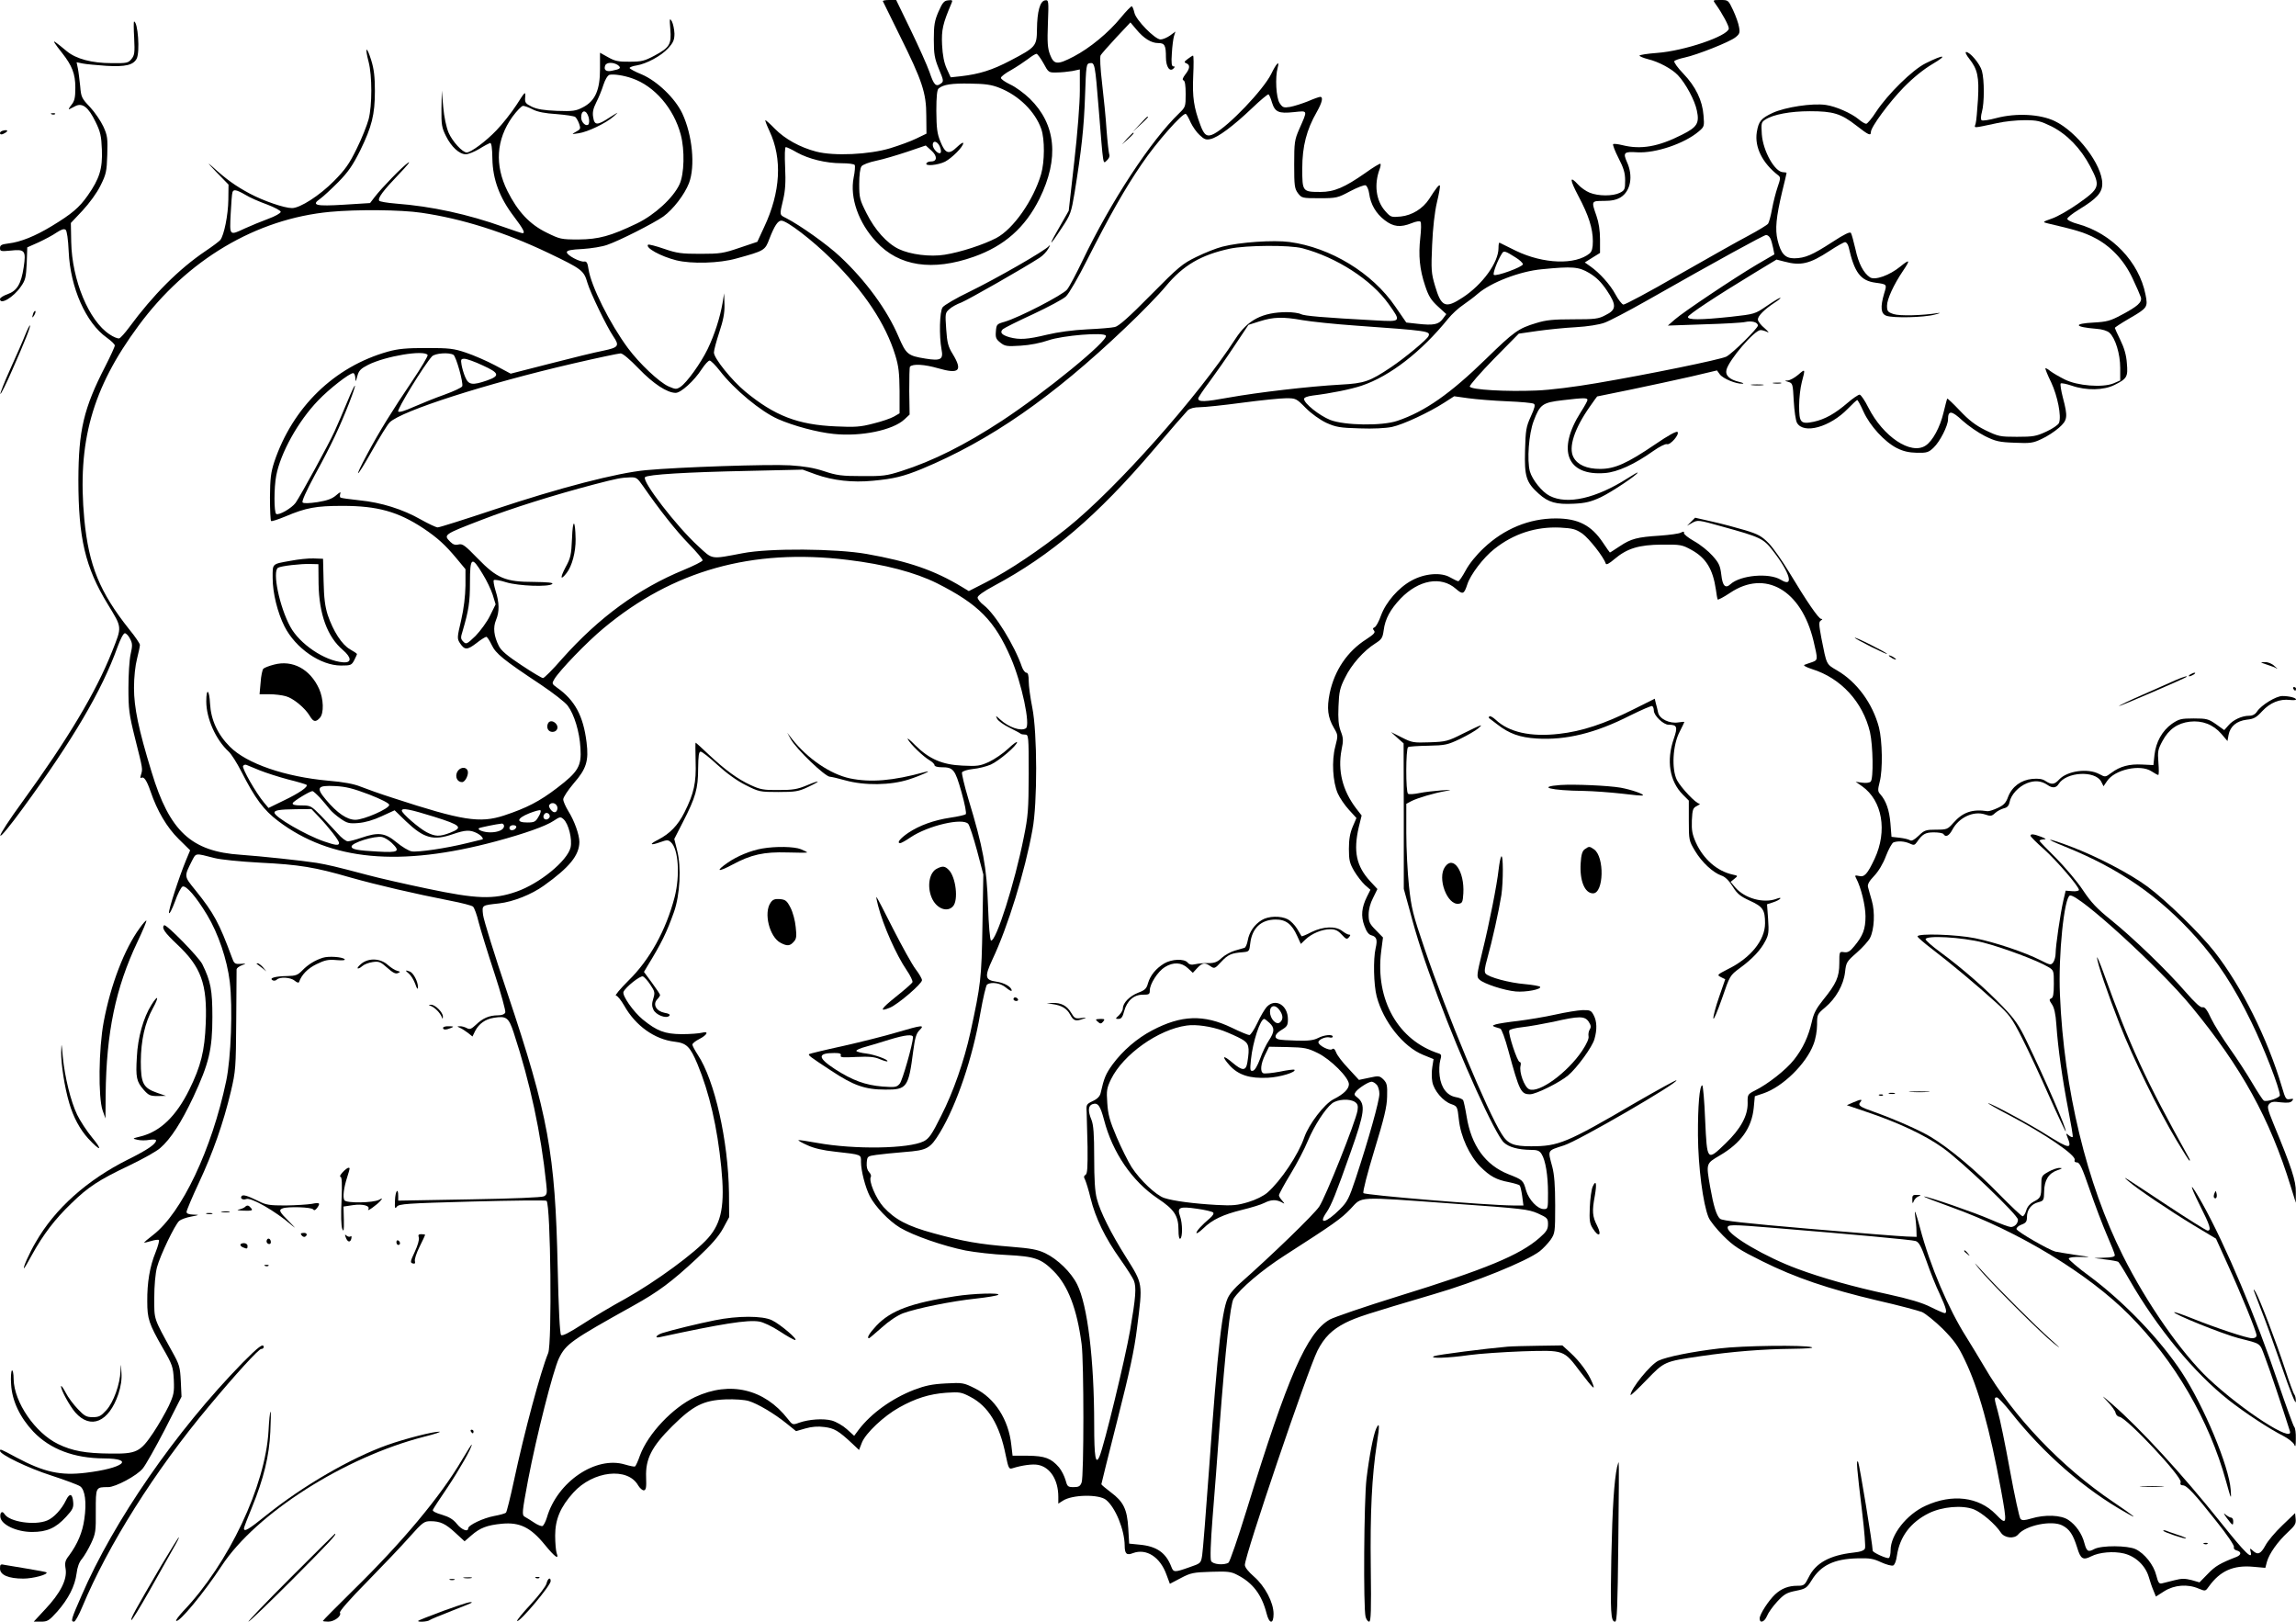 <?xml version="1.0" standalone="no"?>
<!DOCTYPE svg PUBLIC "-//W3C//DTD SVG 20010904//EN"
 "http://www.w3.org/TR/2001/REC-SVG-20010904/DTD/svg10.dtd">
<svg version="1.0" xmlns="http://www.w3.org/2000/svg"
 width="1280pt" height="904pt" viewBox="0 0 1280 904"
 preserveAspectRatio="xMidYMid meet">
<g transform="translate(0,904) scale(0.1,-0.1)"
fill="#000000" stroke="none">
<path d="M4922 9033 c2 -5 45 -91 95 -193 124 -250 147 -317 147 -445 l1 -100
-56 -27 c-30 -15 -96 -39 -145 -54 -118 -36 -315 -45 -414 -19 -89 23 -174 70
-230 127 -26 27 -50 48 -53 48 -3 0 7 -27 23 -61 72 -153 62 -340 -30 -535
l-38 -82 -98 -33 c-91 -31 -109 -34 -219 -34 -105 0 -130 3 -203 28 -46 16
-86 26 -89 23 -17 -17 70 -65 157 -87 85 -21 240 -17 335 10 157 43 160 45
184 109 28 72 47 102 67 102 31 0 172 -108 280 -215 182 -180 302 -361 355
-535 19 -61 23 -99 24 -199 l0 -125 -31 -18 c-17 -10 -69 -28 -115 -39 -72
-19 -102 -21 -209 -16 -212 9 -341 59 -505 194 -76 63 -175 186 -175 218 0 13
14 64 30 113 22 66 30 107 29 153 l-2 64 -9 -55 c-14 -80 -44 -175 -83 -256
-39 -80 -116 -187 -152 -211 -22 -14 -27 -14 -66 3 -53 24 -162 127 -226 213
-102 138 -206 347 -220 440 -5 36 -11 45 -24 43 -23 -4 -97 35 -97 52 0 10 23
15 88 18 48 3 110 13 137 23 68 23 260 121 313 158 55 40 118 122 143 186 36
95 19 268 -37 388 -40 85 -140 181 -226 218 -38 15 -68 32 -68 36 0 4 17 11
38 14 56 9 138 53 177 96 29 32 35 47 35 82 -1 23 -7 53 -14 67 -13 22 -14 18
-9 -43 7 -84 -4 -102 -88 -147 -56 -30 -73 -34 -139 -34 -62 -1 -83 4 -120 25
l-45 25 0 -91 c0 -117 -27 -178 -95 -213 -40 -21 -56 -23 -145 -20 -74 3 -110
9 -140 23 -36 18 -40 23 -37 55 2 33 -1 30 -48 -44 -28 -43 -79 -108 -112
-142 -59 -62 -143 -124 -166 -124 -24 0 -80 62 -101 110 -13 31 -25 87 -30
143 l-8 92 -2 -101 c-1 -89 2 -106 25 -152 30 -61 75 -102 111 -102 14 0 48
14 75 30 27 17 54 31 60 33 8 1 12 -27 13 -88 2 -115 40 -217 120 -322 52 -69
65 -93 48 -93 -5 0 -52 16 -106 35 -199 71 -401 115 -599 130 -49 4 -91 11
-94 16 -9 15 22 56 110 148 45 47 68 75 51 64 -33 -23 -146 -139 -186 -191
l-26 -34 -144 -9 c-159 -10 -186 -3 -134 33 17 12 62 54 101 93 56 57 81 94
122 176 65 133 82 200 82 332 0 79 -5 122 -21 173 -26 82 -36 73 -14 -11 20
-77 20 -243 0 -320 -9 -33 -38 -107 -66 -163 -42 -86 -64 -117 -127 -181 -80
-81 -189 -151 -234 -151 -43 0 -159 40 -236 81 -78 42 -129 78 -207 149 -33
30 -27 21 19 -27 l70 -72 -1 -84 c-1 -85 -24 -199 -45 -225 -7 -8 -44 -36 -83
-62 -148 -100 -291 -243 -425 -425 -23 -31 -48 -59 -55 -61 -7 -3 -32 7 -54
22 -116 76 -210 304 -214 515 l-2 106 65 69 c38 41 80 98 100 139 32 64 35 79
38 172 3 92 1 108 -22 158 -14 30 -47 79 -74 108 -47 49 -50 56 -55 117 -4 36
-9 80 -13 99 l-7 34 34 -7 c19 -4 78 -9 132 -13 106 -6 150 4 169 40 19 37 7
207 -15 207 -2 0 -2 -42 1 -92 4 -82 2 -96 -15 -117 -18 -22 -26 -24 -110 -23
-112 0 -199 24 -250 66 -69 57 -78 63 -68 46 5 -8 23 -33 41 -55 56 -71 74
-117 74 -193 0 -56 -4 -75 -22 -97 -12 -15 -18 -26 -12 -24 5 3 21 11 35 18
39 19 72 -7 111 -87 28 -57 33 -79 36 -157 4 -105 -13 -161 -79 -255 -47 -67
-88 -102 -200 -170 -94 -57 -174 -89 -241 -97 -39 -5 -48 -9 -48 -26 0 -18 5
-19 59 -14 80 9 87 0 73 -93 -14 -93 -37 -131 -90 -150 -23 -8 -42 -20 -42
-27 0 -35 76 10 116 69 26 36 29 52 33 130 l3 89 63 28 c34 16 80 40 101 55
26 17 41 22 50 15 7 -6 14 -53 17 -122 9 -201 96 -397 212 -479 25 -18 45 -37
45 -44 0 -7 -24 -59 -53 -116 -121 -235 -149 -357 -150 -633 0 -325 38 -487
163 -692 82 -135 81 -123 24 -267 -90 -226 -244 -484 -503 -841 -67 -92 -121
-174 -119 -183 2 -9 56 57 123 149 281 384 443 659 530 902 16 44 33 77 41 77
7 0 21 -14 29 -31 14 -26 14 -38 3 -87 -7 -31 -12 -115 -12 -187 0 -118 3
-145 38 -285 43 -171 42 -165 32 -199 -5 -15 -4 -21 2 -17 14 9 30 -14 51 -75
37 -109 91 -201 157 -266 l64 -63 -22 -53 c-41 -99 -99 -280 -96 -296 2 -9 17
19 33 62 15 44 35 82 43 85 20 7 75 -56 137 -159 62 -103 111 -248 126 -372
17 -144 7 -426 -20 -553 -80 -381 -247 -734 -407 -858 -29 -22 -52 -42 -50
-43 1 -1 19 3 39 9 20 6 40 9 43 5 3 -3 -5 -34 -19 -69 -32 -78 -47 -168 -46
-273 0 -96 9 -124 85 -257 56 -97 59 -107 63 -180 3 -70 0 -84 -28 -145 -18
-37 -56 -104 -86 -149 -73 -109 -94 -119 -240 -117 -138 1 -213 15 -291 53
-128 62 -245 233 -248 361 0 33 -5 54 -10 49 -4 -5 -7 -39 -4 -77 5 -92 49
-184 124 -264 94 -98 227 -148 394 -149 176 -1 107 -55 -102 -80 -140 -17
-232 3 -386 85 -91 49 -92 49 -92 37 0 -20 157 -96 285 -137 77 -25 149 -52
161 -60 28 -18 38 -90 24 -184 -10 -73 -38 -138 -84 -201 -23 -29 -26 -41 -20
-77 9 -59 -30 -135 -114 -224 l-64 -69 40 0 c37 0 45 5 92 57 62 71 98 142
107 212 4 34 14 63 30 81 13 16 36 55 51 87 25 54 27 67 26 180 0 134 -1 133
69 133 41 0 161 64 193 104 16 19 71 117 123 217 l93 183 -4 86 c-4 79 -7 92
-48 165 -105 191 -100 176 -100 299 0 69 6 135 15 171 18 67 99 236 124 259 9
8 39 19 66 24 48 9 49 10 13 11 -26 1 -38 6 -38 15 0 8 31 82 69 163 78 167
136 332 178 508 27 115 28 131 30 395 1 151 2 280 2 287 1 6 13 16 29 22 27
10 27 10 -7 8 -32 -2 -36 1 -49 38 -70 189 -99 244 -203 373 -64 79 -63 75
-19 163 24 45 16 44 125 16 34 -9 144 -20 255 -26 220 -11 305 -25 505 -83
145 -41 356 -90 555 -129 63 -12 121 -27 127 -33 7 -6 22 -46 32 -89 11 -42
50 -169 87 -281 37 -113 64 -212 61 -220 -4 -10 -19 -16 -41 -16 -48 0 -85
-16 -122 -52 -27 -25 -35 -28 -52 -19 -11 6 -29 11 -39 10 -16 0 -16 -1 2 -9
11 -5 31 -18 44 -28 l25 -20 15 31 c21 40 57 66 103 73 71 12 84 2 112 -83 92
-280 152 -561 181 -840 6 -54 5 -63 -13 -72 -12 -6 -171 -13 -416 -17 l-396
-7 0 26 c0 50 -16 28 -18 -25 -2 -44 0 -49 10 -35 12 16 54 19 421 29 224 6
410 8 414 4 23 -23 31 -797 9 -849 -42 -102 -133 -440 -191 -712 -20 -93 -40
-173 -44 -177 -4 -5 -34 -13 -66 -19 -60 -11 -145 -51 -145 -69 0 -22 -37 -8
-63 25 -20 25 -43 39 -83 51 -33 9 -54 20 -51 27 3 7 39 63 81 124 68 102 136
221 136 240 0 4 -25 -35 -55 -86 -120 -204 -333 -459 -609 -729 -91 -90 -166
-165 -166 -168 0 -2 14 -4 30 -4 34 0 76 32 65 50 -4 7 55 75 152 173 87 89
194 201 237 250 72 81 81 87 116 87 55 0 84 -14 140 -66 l50 -46 37 32 c49 43
88 58 172 66 98 9 159 -20 238 -117 58 -71 81 -86 66 -46 -4 12 -8 56 -8 97 0
90 29 159 101 239 110 122 304 144 362 40 10 -16 24 -28 32 -27 12 3 14 17 12
73 -4 102 31 171 146 285 115 114 173 144 296 149 52 2 107 -2 130 -9 50 -15
143 -70 212 -126 l52 -42 52 15 c35 10 69 13 106 8 55 -7 78 -20 156 -93 l37
-35 16 41 c21 53 123 149 208 196 91 51 168 75 261 82 75 5 85 4 136 -23 100
-52 163 -155 197 -326 15 -72 18 -78 37 -72 54 17 113 25 143 19 68 -13 113
-84 113 -178 l0 -38 25 16 c53 35 202 37 241 5 53 -43 103 -167 104 -254 0
-47 11 -57 46 -43 75 28 152 -22 187 -120 l19 -51 61 32 c55 29 70 32 168 35
92 3 112 1 146 -17 87 -44 137 -110 164 -215 15 -60 39 -62 39 -3 0 64 -48
155 -109 208 -31 27 -51 52 -51 65 0 54 350 1085 405 1195 38 74 81 117 156
155 65 32 112 47 494 160 230 67 516 183 589 239 18 14 45 43 60 63 25 37 26
42 26 193 0 111 -5 172 -16 214 -26 97 -30 89 65 120 80 25 640 350 627 363
-3 2 -105 -54 -228 -125 -385 -225 -429 -243 -583 -243 -97 0 -129 13 -163 68
-79 123 -308 674 -428 1027 -68 199 -76 233 -89 355 -8 74 -15 208 -15 297 l0
162 28 15 c33 17 126 45 190 56 40 8 36 8 -23 4 -38 -3 -94 -9 -122 -15 -29
-6 -57 -8 -63 -4 -14 8 -13 252 0 260 6 4 57 7 113 8 95 2 107 5 177 38 41 20
86 46 100 58 31 27 27 26 -85 -29 -83 -42 -95 -45 -185 -48 -90 -3 -98 -2
-155 27 l-60 30 35 -32 35 -31 1 -406 0 -405 33 -120 c41 -156 79 -271 157
-482 128 -345 319 -766 368 -812 28 -26 80 -40 148 -41 38 0 50 -4 62 -23 22
-34 36 -119 36 -217 0 -89 0 -90 -24 -90 -34 0 -83 52 -98 103 -16 58 -19 60
-98 91 -129 51 -208 160 -234 324 -7 43 -16 83 -19 89 -4 6 -22 14 -41 17 -49
9 -82 52 -90 118 -4 29 -2 68 3 86 8 28 7 34 -7 39 -228 73 -356 300 -322 570
l10 77 -40 41 c-35 35 -40 47 -40 86 0 29 9 64 25 94 l24 49 -40 43 c-78 85
-95 167 -64 302 l16 65 -31 40 c-76 100 -103 211 -81 326 11 53 10 67 -5 105
-12 34 -15 66 -12 138 3 81 8 103 37 160 35 72 103 149 168 190 36 23 41 31
47 74 8 63 37 116 94 176 101 105 226 127 308 55 39 -34 46 -31 64 24 17 54
90 150 150 197 108 86 232 126 367 120 71 -4 87 -8 125 -34 37 -27 118 -129
130 -167 3 -8 19 0 48 25 71 60 136 80 265 81 104 1 113 -1 164 -29 82 -45
120 -107 137 -222 3 -26 8 -51 10 -55 2 -3 33 13 69 37 196 132 397 16 465
-267 25 -106 25 -107 -7 -119 -16 -5 -35 -12 -43 -15 -9 -3 8 -13 42 -24 161
-50 283 -183 323 -351 17 -76 20 -260 4 -276 -7 -7 -27 -9 -48 -6 l-36 5 36
-25 c113 -80 142 -249 70 -404 -41 -87 -57 -104 -88 -96 -22 5 -24 3 -15 -13
27 -51 52 -153 52 -212 0 -71 -14 -108 -62 -166 -24 -30 -37 -37 -57 -34 -27
4 -27 4 -27 -62 0 -76 -17 -114 -91 -205 -37 -46 -52 -74 -62 -120 -19 -83
-50 -150 -100 -213 -44 -56 -146 -136 -217 -171 -41 -21 -42 -23 -41 -70 1
-71 -39 -144 -123 -225 -104 -100 -103 -101 -114 132 -4 105 -12 192 -16 192
-15 0 -25 -114 -24 -280 1 -172 28 -382 59 -456 8 -20 45 -66 82 -103 58 -58
89 -78 218 -142 183 -91 367 -154 643 -219 115 -26 226 -56 247 -64 20 -9 72
-51 115 -93 63 -64 86 -95 123 -173 77 -159 140 -386 202 -723 36 -198 35
-204 -29 -138 -95 97 -243 115 -391 47 -106 -48 -195 -162 -195 -247 0 -21 -4
-41 -10 -44 -9 -6 -90 30 -90 41 0 33 -74 482 -81 494 -12 18 -8 -27 23 -286
12 -99 19 -188 15 -196 -4 -11 -24 -19 -64 -23 -133 -15 -211 -58 -250 -138
-22 -44 -26 -47 -63 -47 -50 0 -88 -15 -124 -48 -37 -35 -86 -111 -86 -134 0
-30 27 -20 41 14 7 18 33 54 57 80 38 41 53 50 104 60 55 11 61 16 88 59 51
83 125 119 256 122 67 2 89 -2 131 -22 29 -13 58 -21 67 -18 9 4 17 25 21 54
16 107 76 187 179 238 74 36 185 46 250 21 43 -17 120 -82 151 -130 20 -30 74
-36 96 -10 42 51 188 81 247 50 40 -21 59 -50 82 -123 19 -64 33 -72 78 -49
45 23 124 30 183 16 65 -16 119 -67 138 -130 7 -25 19 -60 27 -78 l13 -32 47
30 c56 35 130 41 192 14 37 -15 37 -15 57 13 62 86 136 119 246 109 l68 -6 9
34 c13 46 60 112 116 164 40 37 47 48 44 75 l-3 32 -71 -68 c-40 -38 -82 -88
-95 -113 -26 -47 -42 -54 -70 -28 -16 15 -17 14 -12 -6 13 -50 -30 -8 -164
160 -217 272 -450 525 -608 663 -58 50 -63 53 -27 15 24 -25 45 -54 46 -64 2
-10 11 -21 22 -22 43 -8 349 -334 341 -364 -4 -12 0 -18 12 -18 22 0 66 -47
189 -203 57 -71 99 -133 96 -141 -3 -8 3 -16 15 -19 28 -7 27 -25 -1 -36 -90
-35 -118 -51 -159 -94 l-47 -48 -45 13 c-36 9 -56 9 -94 -1 -26 -6 -57 -14
-68 -17 -18 -5 -23 2 -34 44 -14 58 -65 122 -115 146 -45 21 -189 22 -230 1
-35 -19 -43 -14 -56 34 -13 51 -48 101 -89 128 -41 28 -131 31 -207 8 -38 -11
-51 -12 -60 -2 -6 6 -33 129 -59 272 -26 143 -56 289 -67 325 -21 77 -22 80
-5 80 6 0 41 -37 77 -82 182 -231 411 -431 645 -562 71 -41 46 -20 -75 62
-286 193 -557 476 -717 752 -31 52 -76 127 -100 165 -101 159 -203 398 -259
610 -22 82 -32 110 -28 75 4 -30 8 -71 8 -90 l1 -35 -57 2 c-31 1 -274 20
-540 43 -362 31 -487 45 -499 56 -20 18 -36 70 -55 177 -23 133 -24 130 54
176 118 69 178 154 189 266 l6 64 48 16 c107 36 238 164 279 273 12 30 20 77
20 110 0 56 1 59 45 96 60 50 103 126 111 197 6 54 9 59 65 108 33 29 66 66
74 82 24 46 29 145 10 209 -9 30 -18 64 -21 75 -4 14 6 33 34 62 24 25 50 68
66 111 15 39 34 73 42 76 25 9 61 7 90 -6 23 -11 28 -10 40 7 31 45 47 55 95
55 26 0 51 -4 54 -10 12 -19 31 -10 50 26 36 67 117 105 181 84 31 -11 38 -10
57 8 12 11 34 22 48 26 19 4 28 14 32 34 8 42 50 87 97 106 43 17 80 14 115
-10 27 -19 48 -17 62 6 43 68 203 76 237 13 l13 -26 19 28 c42 65 186 97 249
55 17 -11 33 -20 37 -20 4 0 4 31 1 69 -5 62 -3 73 23 121 35 65 84 99 152
107 69 8 131 -16 176 -68 l34 -40 6 34 c9 48 45 78 101 85 40 4 54 12 87 48
44 47 97 69 155 62 18 -2 33 -1 33 3 0 9 -38 19 -76 19 -35 0 -117 -50 -141
-86 -10 -16 -25 -24 -44 -24 -41 0 -90 -23 -116 -54 l-23 -26 -46 33 c-42 29
-52 32 -124 32 -71 0 -82 -3 -122 -30 -54 -39 -89 -101 -97 -174 l-6 -56 -62
3 c-72 4 -124 -10 -172 -46 -34 -25 -34 -25 -68 -7 -63 34 -178 18 -223 -30
-27 -29 -42 -31 -76 -9 -17 12 -39 15 -74 12 -63 -6 -113 -43 -135 -100 -12
-34 -25 -47 -58 -62 -23 -11 -49 -19 -57 -18 -85 13 -138 -6 -190 -65 -32 -36
-36 -38 -96 -38 -58 0 -66 -3 -98 -34 -23 -22 -39 -31 -48 -25 -7 5 -33 11
-58 14 l-45 5 -6 75 c-6 73 -24 126 -57 163 -14 15 -14 24 -3 68 18 68 15 229
-4 304 -35 133 -123 254 -234 318 -61 36 -57 29 -87 180 -14 76 -15 90 -3 98
10 6 10 9 2 9 -14 0 -80 96 -178 259 -38 63 -89 136 -114 162 -39 40 -59 51
-131 73 -47 14 -129 36 -183 48 l-97 22 -23 -23 -22 -22 30 17 c30 16 34 16
165 -21 214 -59 231 -67 282 -133 98 -125 122 -211 46 -164 -65 40 -224 26
-280 -24 -29 -27 -45 -11 -52 53 -6 49 -13 65 -49 105 -23 26 -69 63 -102 81
-33 19 -59 39 -57 46 2 9 -3 9 -17 2 -10 -6 -63 -13 -117 -17 -127 -8 -161
-17 -224 -59 -29 -19 -53 -35 -55 -35 -1 0 -18 24 -38 54 -65 98 -139 136
-264 136 -148 0 -288 -58 -401 -165 -42 -39 -82 -89 -101 -125 -18 -33 -36
-60 -41 -60 -5 0 -25 10 -45 21 -50 30 -142 23 -215 -17 -73 -39 -144 -121
-171 -195 -12 -34 -28 -63 -36 -66 -10 -4 -11 -9 -3 -18 9 -11 -1 -21 -42 -48
-106 -67 -178 -173 -205 -301 -17 -84 -11 -135 23 -193 24 -41 24 -42 8 -105
-21 -80 -14 -197 14 -261 11 -25 39 -66 62 -91 l42 -46 -21 -49 c-15 -36 -21
-70 -21 -123 0 -62 4 -80 29 -123 16 -27 43 -62 60 -78 l31 -27 -19 -38 c-30
-60 -35 -108 -15 -162 12 -34 24 -50 40 -54 29 -8 34 -25 23 -72 -14 -61 -11
-204 6 -269 37 -140 148 -280 258 -325 l59 -24 -7 -44 c-4 -24 -4 -61 0 -82 8
-48 60 -110 106 -125 33 -12 34 -13 42 -86 10 -95 59 -201 120 -263 54 -54 90
-73 159 -86 29 -6 56 -14 60 -18 4 -4 10 -31 14 -59 l7 -53 -59 0 c-144 1
-826 58 -833 69 -5 7 23 114 61 239 55 180 70 242 71 299 2 63 -1 75 -20 95
-22 21 -26 22 -80 10 l-57 -12 -58 63 c-33 34 -64 75 -69 90 -8 20 -15 25 -23
18 -13 -11 -76 21 -76 39 0 15 40 32 61 27 10 -3 19 -1 19 4 0 15 -49 10 -83
-8 -24 -12 -54 -16 -117 -14 -47 1 -93 4 -102 7 -28 8 -21 30 17 53 30 18 35
25 35 59 0 79 -70 120 -118 69 -11 -12 -35 -52 -52 -89 -18 -38 -38 -68 -45
-68 -7 0 -51 18 -98 41 -156 75 -281 71 -444 -15 -84 -44 -163 -112 -220 -189
-39 -54 -48 -76 -67 -160 -4 -18 -18 -33 -44 -45 -35 -17 -37 -19 -34 -62 1
-25 3 -112 5 -193 1 -115 -1 -150 -11 -156 -10 -6 -11 -13 -3 -27 5 -11 20
-57 31 -104 27 -110 81 -221 165 -339 37 -52 71 -106 76 -119 15 -38 11 -92
-21 -279 -27 -157 -144 -639 -170 -701 -22 -52 -30 -6 -30 176 0 363 -37 667
-95 782 -33 67 -109 141 -178 174 -42 20 -79 27 -192 36 -176 14 -266 30 -430
75 -147 40 -216 77 -280 147 -42 47 -84 146 -70 168 3 5 -1 17 -10 26 -10 11
-15 29 -13 53 3 35 4 36 53 43 28 4 98 11 158 16 127 10 142 18 198 110 93
155 181 414 224 662 15 85 32 158 38 162 25 16 76 8 106 -18 17 -14 31 -22 31
-16 0 20 -41 44 -87 50 -62 9 -65 27 -20 124 85 179 181 490 223 723 28 148
27 540 -1 680 -11 55 -20 121 -20 148 0 32 -4 47 -13 47 -7 0 -18 14 -24 30
-42 123 -151 298 -213 346 -19 14 -35 34 -35 43 0 10 33 34 91 65 318 170 576
390 892 761 93 110 179 208 189 218 13 11 37 17 67 17 25 0 132 11 236 25 105
14 215 25 245 25 54 0 57 -1 109 -54 33 -33 78 -65 115 -83 54 -24 75 -28 186
-31 75 -3 146 1 180 8 62 13 207 81 291 135 l56 36 79 -11 c44 -6 141 -14 216
-17 75 -3 142 -9 149 -14 9 -5 5 -23 -17 -71 -26 -57 -29 -76 -32 -189 -4
-145 6 -178 76 -241 54 -49 98 -61 196 -56 65 3 96 11 150 36 59 28 206 126
206 138 0 2 -25 -12 -56 -32 -176 -112 -336 -149 -435 -98 -42 21 -97 90 -110
136 -17 63 -6 210 21 281 35 93 49 103 162 116 119 14 138 14 138 1 0 -5 -17
-36 -37 -67 -135 -212 -78 -357 134 -340 70 5 166 49 270 123 34 24 68 41 76
38 18 -7 72 55 59 68 -6 6 -53 -20 -123 -68 -159 -108 -227 -138 -309 -138
-74 0 -126 23 -148 65 -29 54 4 158 91 282 22 31 40 57 41 57 1 0 87 18 191
39 105 22 254 54 333 72 l144 34 16 -22 c18 -24 91 -54 126 -52 11 1 3 5 -18
10 -54 13 -79 36 -71 68 14 55 156 221 190 221 9 0 26 -5 38 -11 12 -6 5 3
-15 21 -21 17 -38 39 -38 49 0 20 36 56 95 95 22 14 35 26 30 26 -5 0 -40 -21
-76 -46 -66 -45 -67 -45 -200 -60 -171 -18 -239 -18 -239 -1 0 12 151 112 380
251 l114 69 43 -11 c92 -25 142 -13 252 59 41 27 80 49 87 49 8 0 16 -12 20
-27 32 -142 66 -188 150 -199 65 -9 64 -8 48 -60 -22 -75 -19 -113 12 -124 36
-14 210 -10 269 6 28 7 37 11 20 9 -89 -14 -214 -17 -248 -6 -33 11 -37 16
-37 47 0 36 37 117 89 194 42 62 39 68 -15 24 -60 -49 -141 -78 -169 -60 -36
24 -64 77 -81 157 -10 43 -21 83 -25 90 -5 9 -36 -6 -105 -51 -111 -72 -151
-89 -211 -90 -51 0 -75 26 -93 101 -15 61 -8 129 25 269 14 56 25 103 25 106
0 2 -9 4 -19 4 -46 0 -112 117 -119 211 -4 62 -3 68 19 82 44 29 140 47 249
47 130 0 173 -13 259 -80 68 -53 81 -59 81 -36 0 28 103 167 183 249 53 54
111 101 162 131 88 52 62 54 -40 3 -73 -36 -210 -171 -275 -269 -24 -38 -50
-68 -56 -68 -7 0 -26 11 -42 25 -41 34 -127 72 -183 80 -75 11 -225 -12 -296
-44 -66 -31 -79 -47 -89 -108 -13 -83 31 -172 119 -240 14 -11 14 -17 -3 -66
-10 -29 -24 -84 -31 -122 -7 -39 -17 -75 -22 -82 -5 -7 -54 -37 -110 -67 -56
-29 -232 -129 -392 -220 -159 -92 -296 -165 -305 -164 -8 2 -28 27 -44 57 -29
54 -88 120 -141 157 l-30 21 43 27 42 26 0 75 c0 50 -7 95 -20 132 -29 83 -29
83 41 83 44 0 71 6 94 20 56 35 71 119 35 197 -23 52 -16 59 57 54 102 -6 263
48 343 116 31 26 32 29 27 89 -6 84 -44 162 -113 234 -31 32 -53 63 -50 69 3
5 29 14 57 20 70 15 252 87 284 113 23 18 26 26 20 57 -3 20 -18 62 -33 94
-27 57 -27 57 -71 57 -43 0 -43 0 -27 -22 38 -53 76 -124 74 -138 -8 -42 -249
-124 -400 -135 -54 -4 -98 -11 -98 -15 0 -4 21 -13 48 -20 59 -14 133 -54 166
-89 43 -45 95 -141 106 -198 15 -70 1 -92 -83 -134 -132 -67 -229 -84 -333
-58 -25 6 -48 9 -51 5 -3 -3 10 -38 30 -77 29 -56 37 -83 37 -125 0 -49 -2
-55 -30 -69 -38 -19 -120 -19 -168 1 -20 8 -49 28 -64 45 -49 53 -48 30 1 -63
58 -109 81 -182 81 -253 0 -37 -5 -56 -17 -67 -80 -66 -258 -60 -412 14 -47
23 -88 43 -91 45 -4 2 -6 -12 -6 -30 0 -80 -89 -203 -199 -275 -97 -64 -120
-54 -155 65 -21 71 -22 89 -16 228 4 94 14 183 27 238 12 49 19 91 16 93 -5 5
-20 -13 -60 -76 -35 -53 -94 -90 -158 -97 -53 -5 -56 -4 -87 31 -51 58 -63
148 -30 235 5 13 6 26 4 28 -3 3 -41 -20 -84 -51 -116 -81 -174 -106 -250
-106 -101 0 -102 2 -102 131 0 123 24 216 81 315 30 53 37 84 19 84 -6 0 -37
-11 -69 -25 -33 -13 -77 -27 -99 -31 -36 -6 -42 -3 -58 21 -20 30 -26 144 -11
198 12 43 -7 25 -36 -35 -44 -89 -237 -291 -319 -334 -38 -20 -55 -9 -76 49
-37 99 -45 155 -40 273 3 63 3 114 -1 114 -3 0 -17 -9 -30 -19 -20 -15 -21
-19 -7 -24 22 -9 20 -29 -6 -62 -15 -20 -18 -30 -10 -33 8 -2 12 -28 12 -76 0
-70 -1 -73 -36 -107 -158 -152 -381 -492 -540 -824 -34 -71 -72 -143 -85 -159
-24 -30 -267 -156 -349 -180 -43 -12 -45 -15 -48 -53 -3 -35 1 -44 25 -63 25
-20 36 -22 113 -17 52 3 112 15 155 30 79 27 308 46 320 26 17 -26 -338 -316
-580 -475 -205 -134 -384 -224 -560 -280 -81 -26 -103 -29 -220 -28 -112 0
-141 4 -210 27 -57 19 -112 28 -190 33 -121 7 -623 -10 -804 -27 -161 -15
-481 -98 -844 -219 -165 -55 -307 -100 -317 -100 -9 0 -51 20 -94 44 -100 57
-220 95 -342 107 -54 6 -101 12 -105 15 -5 2 -5 12 -2 22 4 12 -2 9 -23 -9
-22 -19 -48 -29 -103 -38 -47 -7 -78 -8 -84 -2 -6 6 20 63 71 158 90 164 137
265 188 395 49 126 41 132 -10 8 -24 -58 -56 -132 -71 -165 -31 -69 -188 -356
-217 -398 -22 -30 -93 -71 -108 -62 -13 8 -13 147 0 214 24 126 122 303 234
419 61 64 174 152 195 152 6 0 11 -12 12 -27 1 -25 2 -23 11 10 8 31 19 42 60
63 97 49 314 85 332 55 3 -5 -36 -71 -88 -148 -106 -157 -182 -279 -248 -403
-80 -149 -63 -141 22 10 45 80 91 155 103 166 66 64 536 215 1024 328 134 31
252 56 263 56 12 0 52 -34 101 -85 81 -84 158 -135 206 -135 29 0 103 67 145
132 17 26 37 48 44 48 7 0 33 -26 57 -57 81 -105 229 -227 324 -269 86 -38
220 -74 311 -83 152 -16 330 21 394 81 l29 27 -2 131 c0 72 1 133 4 136 16 17
81 13 157 -9 118 -34 138 -14 81 80 -25 40 -31 63 -36 138 -6 86 -6 91 17 111
12 12 43 29 68 38 39 16 350 193 437 250 17 11 39 34 48 51 10 17 11 23 2 13
-20 -25 -294 -182 -444 -255 -73 -35 -139 -74 -148 -86 -17 -24 -20 -160 -6
-235 11 -56 -4 -65 -90 -51 -98 16 -107 23 -150 123 -64 150 -183 312 -325
445 -71 67 -223 175 -301 215 -38 19 -38 15 -17 103 12 51 15 97 11 181 -3 66
-2 112 4 112 5 0 33 -13 62 -30 65 -36 161 -60 249 -60 37 0 70 -4 73 -10 3
-5 1 -37 -6 -70 -22 -112 27 -252 126 -358 126 -137 314 -165 545 -83 169 60
285 162 365 323 111 225 92 415 -54 558 -31 30 -80 66 -109 79 -29 14 -52 30
-52 37 0 7 26 27 58 44 31 18 73 46 93 61 20 16 42 29 47 29 6 0 23 -24 39
-52 28 -52 29 -53 73 -52 25 0 64 4 88 8 l42 9 0 -119 c0 -68 -13 -238 -31
-394 l-31 -275 -37 -65 c-79 -135 -80 -150 -2 -31 50 75 53 86 72 198 38 235
52 361 58 538 6 173 7 180 27 183 27 4 29 -3 49 -253 27 -332 23 -310 46 -289
12 11 17 24 13 33 -3 9 -10 70 -15 136 -4 66 -16 184 -25 261 -10 84 -13 147
-8 156 5 8 44 53 87 99 l79 84 32 -38 c42 -51 84 -77 122 -77 37 0 44 -12 44
-80 0 -52 21 -83 42 -62 9 9 9 12 -1 12 -9 0 -12 18 -8 73 2 39 8 83 12 96 l8
25 -30 -22 c-17 -12 -41 -22 -53 -22 -31 0 -139 110 -146 150 -4 17 -10 32
-14 35 -3 2 -32 -27 -62 -64 -68 -83 -172 -169 -262 -216 -92 -48 -110 -46
-132 10 -14 37 -16 68 -12 175 5 128 4 131 -16 128 -28 -4 -44 -62 -45 -161
-1 -95 -6 -100 -149 -175 -101 -53 -172 -75 -275 -87 l-57 -6 -22 48 c-15 33
-23 75 -26 133 -4 84 4 118 53 233 7 16 4 18 -20 15 -22 -2 -31 -13 -53 -63
-22 -51 -26 -75 -26 -155 0 -82 4 -105 28 -164 27 -65 28 -70 11 -82 -27 -20
-39 -8 -63 64 -13 37 -60 142 -105 235 l-81 167 -39 0 c-21 0 -37 -3 -35 -7z
m-1477 -356 c20 -16 14 -22 -32 -31 -33 -8 -49 4 -39 29 7 19 46 19 71 2z m80
-74 c124 -43 231 -167 270 -313 23 -86 20 -220 -7 -278 -35 -75 -138 -170
-238 -218 -146 -70 -212 -88 -325 -89 -97 0 -104 2 -177 38 -95 46 -162 118
-219 232 -72 145 -63 286 27 413 25 34 52 62 60 62 8 0 33 -9 54 -20 27 -14
69 -22 132 -26 51 -4 98 -11 105 -16 6 -5 16 -22 22 -39 9 -26 7 -30 -17 -43
-27 -15 -27 -15 13 -9 51 7 153 56 196 94 31 28 30 27 -21 -5 -70 -46 -86 -46
-93 0 -5 27 0 49 17 83 13 25 31 69 40 98 10 31 24 53 34 56 24 5 79 -3 127
-20z m2045 -52 c109 -42 201 -133 235 -230 20 -58 19 -183 -1 -252 -43 -146
-155 -306 -250 -356 -71 -37 -199 -79 -288 -93 -80 -13 -192 1 -256 32 -66 32
-133 107 -179 199 -38 75 -41 87 -41 163 0 50 5 89 13 99 6 9 43 23 82 31 39
8 116 31 173 50 l103 35 31 -28 c34 -30 34 -61 -1 -61 -11 0 -23 -4 -26 -10
-11 -18 64 -11 104 9 39 21 101 83 101 103 0 7 -15 -3 -34 -21 -46 -45 -66
-38 -93 29 -19 46 -22 75 -23 171 0 82 4 120 13 126 26 22 73 29 176 27 82 -1
118 -6 161 -23z m1521 -82 c17 -54 37 -63 122 -54 80 8 78 14 30 -95 -26 -60
-28 -74 -28 -197 0 -118 2 -134 21 -160 21 -27 23 -28 120 -28 95 0 102 2 171
39 40 21 79 36 86 33 8 -3 17 -24 20 -46 8 -60 38 -111 86 -148 49 -38 88 -42
151 -17 24 10 45 13 49 8 5 -5 4 -45 -1 -89 -11 -99 -4 -176 27 -268 19 -58
33 -80 71 -115 l47 -43 -20 -27 c-23 -31 -51 -37 -140 -27 l-63 7 -62 90
c-128 187 -360 328 -589 359 -89 12 -278 -1 -374 -26 -33 -8 -98 -34 -145 -57
-78 -38 -99 -55 -255 -213 -121 -123 -179 -174 -200 -178 -16 -4 -86 -10 -155
-13 -80 -4 -161 -15 -224 -30 -108 -26 -152 -29 -208 -14 -44 13 -56 27 -37
45 8 7 84 45 169 84 85 40 168 84 183 99 16 15 69 106 117 202 127 250 211
398 304 534 82 122 231 290 247 281 5 -3 17 -25 27 -48 11 -23 33 -55 50 -70
25 -24 36 -28 61 -22 41 9 126 72 231 172 47 45 88 79 92 77 4 -3 13 -23 19
-45z m-3809 -84 c4 -17 3 -34 -2 -39 -13 -13 -40 12 -40 39 0 45 30 45 42 0z
m1957 -161 c6 -14 9 -30 5 -35 -9 -14 -44 20 -44 43 0 27 25 22 39 -8z m-3871
-270 c24 -15 79 -39 121 -54 42 -16 76 -34 76 -41 0 -7 -31 -25 -70 -39 -38
-14 -96 -38 -129 -53 -88 -41 -86 -43 -80 81 3 59 7 113 10 120 5 18 22 15 72
-14z m981 -100 c227 -33 465 -108 708 -224 188 -90 198 -98 218 -167 17 -57
107 -243 144 -298 36 -53 30 -62 -56 -80 -43 -8 -177 -41 -297 -72 l-219 -56
-86 46 c-47 25 -121 57 -163 71 -68 23 -93 26 -219 26 -113 0 -158 -4 -216
-20 -299 -84 -531 -309 -634 -615 -19 -59 -23 -91 -24 -197 0 -69 3 -129 6
-132 3 -4 39 8 80 25 116 49 171 59 319 59 194 0 309 -32 450 -125 79 -53 122
-92 186 -169 l49 -59 0 -91 c-1 -58 -9 -128 -24 -193 -23 -97 -23 -103 -7
-128 26 -39 40 -40 91 -1 25 20 51 36 56 36 5 0 18 -20 30 -45 23 -49 65 -83
276 -223 67 -45 134 -97 148 -116 36 -48 66 -145 71 -236 7 -101 -13 -133
-131 -223 -97 -74 -168 -111 -295 -153 -135 -44 -232 -29 -620 98 -69 22 -150
51 -180 63 -37 15 -95 26 -180 33 -242 22 -454 95 -548 189 -69 69 -106 150
-111 240 -4 80 -21 91 -21 13 0 -95 53 -214 125 -280 15 -14 46 -63 70 -110
77 -151 125 -216 206 -277 292 -221 678 -257 1214 -113 160 43 278 85 321 114
36 24 39 24 56 9 28 -26 49 -111 39 -157 -18 -75 -173 -202 -303 -247 -127
-44 -220 -41 -495 17 -120 25 -270 59 -333 76 -181 48 -221 57 -285 68 -83 13
-311 37 -423 45 -275 18 -397 130 -497 462 -73 238 -98 360 -98 468 0 60 7
125 17 163 9 35 16 69 16 77 0 7 -26 46 -59 86 -166 209 -226 357 -251 614
-40 430 43 729 302 1079 271 368 655 596 1068 635 149 14 395 12 509 -5z
m7520 -142 c5 -9 12 -34 16 -54 l7 -36 -98 -57 c-125 -74 -408 -263 -457 -306
l-39 -34 201 7 c110 3 214 9 230 13 37 8 71 -1 71 -20 0 -15 -141 -155 -176
-173 -30 -16 -435 -99 -724 -148 -123 -21 -257 -38 -335 -41 -165 -7 -365 4
-371 22 -3 6 58 76 134 154 l139 141 104 15 c57 8 154 18 214 21 67 4 130 14
160 25 28 10 131 64 230 120 405 230 659 369 671 369 8 0 18 -8 23 -18z
m-2608 -56 c190 -50 385 -176 480 -310 72 -101 72 -100 -73 -92 -296 16 -397
25 -416 35 -11 6 -47 11 -79 11 -135 -1 -217 -43 -285 -148 -210 -324 -665
-836 -938 -1055 -151 -121 -323 -237 -453 -303 l-96 -49 -38 23 c-154 93 -295
142 -532 184 -170 30 -543 33 -691 4 -180 -34 -165 -37 -247 39 -122 111 -317
365 -297 385 15 15 231 28 574 35 l305 7 74 -27 c96 -34 204 -46 317 -35 118
11 170 24 273 66 380 158 727 398 1135 787 88 83 189 187 225 231 97 117 196
175 358 210 91 19 331 21 404 2z m1188 -51 c23 -14 41 -31 41 -38 0 -15 -151
-70 -162 -59 -7 7 20 80 46 120 9 16 20 12 75 -23z m411 -87 c40 -24 67 -51
98 -97 55 -82 54 -108 -8 -138 -39 -21 -59 -23 -181 -23 -111 0 -150 -4 -205
-21 -100 -30 -124 -48 -279 -199 -200 -195 -341 -294 -495 -346 -85 -29 -294
-26 -374 5 -60 24 -146 92 -146 117 0 8 18 15 48 19 106 13 213 35 273 55 158
53 333 189 482 373 20 25 59 61 85 78 26 18 62 45 80 61 74 64 236 126 357
137 172 17 206 14 265 -21z m-1597 -263 c47 -8 179 -22 294 -30 406 -29 418
-31 407 -58 -6 -18 -133 -123 -209 -174 -118 -79 -148 -90 -280 -97 -178 -10
-461 -43 -623 -72 -137 -25 -172 -26 -172 -5 0 5 28 47 62 92 34 46 97 136
140 201 l78 117 63 20 c76 24 128 26 240 6z m-4735 -193 c15 -10 56 -156 49
-175 -3 -8 -47 -28 -99 -47 -51 -18 -128 -49 -171 -68 -49 -22 -81 -32 -87
-26 -9 9 143 257 188 307 16 18 95 24 120 9z m163 -59 c93 -42 98 -58 24 -84
-81 -28 -103 -25 -121 18 -9 20 -18 52 -21 70 -5 29 -3 33 16 33 12 0 58 -16
102 -37z m892 -670 c94 -136 186 -252 257 -325 44 -45 79 -87 77 -92 -2 -6
-49 -30 -105 -53 -253 -104 -473 -265 -678 -495 -52 -60 -100 -108 -107 -108
-6 0 -60 32 -120 72 -79 52 -113 81 -126 107 -28 56 -33 103 -16 144 20 47 19
97 -2 163 -9 30 -14 57 -10 60 4 4 35 -1 69 -12 69 -21 239 -27 257 -9 7 7
-27 10 -102 11 -160 0 -206 20 -314 131 -70 72 -84 83 -106 78 -18 -5 -31 -1
-46 14 -40 40 -39 41 174 123 168 65 401 138 625 197 131 34 150 38 203 40 34
1 40 -3 70 -46z m1142 -414 c208 -25 377 -70 498 -130 232 -117 323 -209 413
-418 60 -139 110 -375 83 -391 -28 -18 -96 6 -143 49 -25 23 -27 24 -17 4 6
-12 37 -34 68 -49 32 -16 60 -31 63 -34 3 -3 14 -5 25 -5 19 0 20 -7 20 -220
-1 -199 -3 -233 -28 -355 -50 -252 -154 -579 -182 -573 -6 2 -13 81 -17 196
-7 212 -27 322 -110 595 -22 74 -37 139 -35 146 3 7 30 16 60 19 31 3 76 14
101 25 46 21 146 106 146 125 0 5 -23 -11 -50 -37 -28 -26 -76 -59 -106 -73
-50 -23 -66 -25 -148 -21 -113 5 -185 36 -264 114 -28 29 -47 44 -41 33 14
-27 85 -96 121 -117 15 -9 28 -21 28 -28 0 -6 16 -11 38 -11 67 0 76 -11 112
-138 19 -67 29 -119 24 -124 -5 -4 -43 -13 -85 -19 -93 -14 -173 -43 -236 -85
-45 -31 -66 -57 -44 -57 5 0 31 14 57 32 98 66 292 111 322 75 7 -8 29 -75 49
-149 l35 -133 -5 -285 c-5 -296 -9 -327 -67 -595 -35 -159 -95 -332 -163 -465
-52 -105 -68 -127 -97 -142 -84 -42 -386 -47 -595 -9 -55 10 -102 17 -104 15
-2 -2 20 -15 50 -28 36 -17 88 -29 154 -36 152 -17 145 -15 145 -58 0 -48 24
-141 49 -190 30 -58 106 -138 169 -176 74 -44 241 -102 365 -127 53 -10 157
-22 230 -25 156 -8 191 -20 261 -90 80 -80 130 -210 156 -407 13 -101 13 -737
0 -771 -8 -21 -16 -26 -44 -26 -33 0 -36 3 -46 40 -6 21 -22 53 -36 70 -44 51
-79 64 -174 65 l-85 0 -7 60 c-15 141 -92 261 -202 315 -64 32 -69 33 -163 28
-78 -4 -114 -12 -178 -36 -125 -49 -238 -131 -307 -221 l-26 -35 -41 37 c-22
20 -59 41 -83 48 -48 13 -129 7 -183 -12 -35 -13 -37 -13 -63 21 -130 167
-322 213 -517 122 -125 -59 -262 -204 -307 -325 -11 -32 -24 -60 -28 -62 -4
-2 -29 3 -56 11 -162 49 -377 -96 -435 -295 -7 -23 -18 -45 -25 -48 -6 -2 -27
6 -46 19 -20 13 -43 28 -53 33 -16 10 -15 23 19 205 47 246 139 608 172 678
39 80 69 101 414 293 140 78 212 131 356 265 81 76 120 121 145 166 l34 63 -1
135 c-4 291 -80 629 -174 770 -16 25 -30 50 -30 57 0 6 17 20 37 30 47 24 57
47 16 36 -15 -4 -66 -8 -113 -8 -94 1 -137 17 -217 82 -52 43 -116 134 -107
154 12 27 93 91 108 86 8 -3 27 -24 42 -47 25 -37 26 -44 16 -77 -9 -28 -8
-43 1 -62 14 -29 71 -51 88 -34 7 7 -1 13 -26 17 -46 9 -67 46 -42 74 10 10
17 22 17 25 0 4 -20 34 -45 68 l-45 61 19 32 c79 129 107 186 148 301 34 95
42 252 18 344 l-16 64 49 96 c70 136 84 185 84 297 1 72 4 94 14 94 8 0 50
-33 94 -74 50 -46 108 -88 156 -112 75 -38 80 -39 183 -39 94 0 113 3 164 27
77 36 73 43 -5 10 -53 -22 -78 -26 -158 -26 -83 -1 -102 3 -154 27 -74 34
-142 84 -233 169 -40 38 -73 68 -75 68 -2 0 -1 -47 0 -104 4 -119 -9 -179 -63
-286 -36 -71 -80 -117 -146 -151 -52 -26 -45 -34 11 -14 39 14 45 14 61 -1 41
-37 51 -184 20 -305 -48 -184 -139 -350 -258 -466 -46 -46 -77 -83 -69 -83 8
0 28 -25 46 -56 63 -112 169 -188 281 -201 67 -8 86 -27 127 -124 67 -161 111
-353 133 -576 21 -211 2 -309 -73 -394 -74 -84 -291 -243 -462 -339 -72 -39
-179 -103 -239 -142 -76 -49 -112 -67 -119 -60 -7 7 -14 146 -19 379 -14 635
-52 846 -280 1526 -72 213 -133 410 -136 437 -6 55 -9 53 90 64 78 9 181 50
249 99 143 102 197 169 198 243 0 41 -28 119 -62 173 -15 25 -28 54 -28 65 0
12 27 52 59 90 70 80 84 125 71 228 -18 147 -65 235 -165 305 -29 21 -29 23
-14 48 29 48 182 207 274 283 386 322 828 446 1360 381z m-2034 -79 c22 -35
47 -88 56 -116 l16 -53 -31 -63 c-17 -35 -54 -85 -81 -113 -48 -46 -52 -48
-68 -32 -15 15 -16 22 -4 59 34 116 41 160 41 271 0 142 10 149 71 47z m-1244
-1094 c35 -14 106 -37 159 -51 53 -13 99 -27 103 -30 10 -11 -40 -46 -128 -88
l-84 -41 -26 31 c-45 54 -123 191 -116 203 4 6 12 9 19 6 6 -2 39 -16 73 -30z
m611 -135 c69 -27 112 -49 112 -58 0 -21 -141 -83 -189 -83 -46 0 -101 37
-164 112 -57 68 -48 81 51 76 61 -3 100 -13 190 -47z m-274 -18 c19 -21 43
-50 54 -64 11 -14 39 -38 61 -53 36 -25 48 -28 98 -24 38 3 84 16 131 38 l72
33 64 -62 c99 -94 151 -109 261 -71 70 24 96 25 135 5 25 -13 41 -35 26 -35
-2 0 -39 -9 -82 -20 -117 -29 -275 -52 -309 -46 -17 3 -55 26 -85 51 -64 53
-101 57 -195 25 -32 -11 -66 -20 -76 -20 -10 0 -35 19 -56 43 -21 23 -63 68
-94 100 -54 55 -58 57 -108 57 -38 0 -52 4 -49 13 4 11 94 66 110 67 4 0 23
-17 42 -37z m1322 -68 c-7 -20 -25 -16 -40 8 -8 13 -7 20 4 27 20 12 45 -12
36 -35z m-1330 -37 c58 -61 114 -133 114 -147 0 -16 -18 -14 -85 9 -101 35
-275 136 -275 160 0 13 27 18 120 19 l86 1 40 -42z m644 -1 c150 -47 164 -60
90 -89 -60 -23 -83 -22 -132 3 -42 22 -138 105 -138 120 0 17 45 8 180 -34z
m582 0 c-16 -28 -23 -32 -63 -32 -63 0 -58 23 11 51 30 12 59 20 63 17 4 -3 0
-19 -11 -36z m63 2 c0 -7 -8 -15 -17 -17 -18 -3 -25 18 -11 32 10 10 28 1 28
-15z m-255 -54 c0 -20 -32 -35 -77 -35 -36 0 -73 14 -63 23 5 4 97 23 128 26
6 0 12 -6 12 -14z m68 -7 c-7 -19 -38 -22 -38 -4 0 10 9 16 21 16 12 0 19 -5
17 -12z m-695 -86 c51 -49 40 -56 -80 -49 -109 6 -143 12 -143 28 0 21 129 61
170 53 14 -3 37 -17 53 -32z m4951 -934 c20 -28 20 -52 2 -67 -21 -18 -56 20
-56 59 0 37 31 42 54 8z m-57 -70 c30 -28 29 -49 -3 -98 -15 -22 -37 -68 -49
-102 -15 -40 -29 -64 -40 -67 -16 -3 -17 3 -11 63 10 98 52 226 74 226 3 0 16
-10 29 -22z m-258 -44 c34 -13 81 -34 102 -46 42 -23 47 -43 33 -130 -8 -49
-27 -49 -83 -2 -54 46 -63 38 -16 -15 49 -54 112 -74 213 -69 68 3 162 32 148
45 -2 2 -39 -2 -81 -11 -43 -8 -84 -12 -92 -9 -19 8 -15 52 10 103 l22 45 105
-2 c94 -2 111 -6 166 -33 72 -35 174 -137 174 -174 0 -27 -30 -56 -86 -84 -51
-26 -137 -138 -163 -213 -33 -96 -130 -241 -205 -307 -22 -19 -64 -40 -107
-53 -60 -18 -86 -21 -177 -16 -124 7 -242 22 -292 39 -45 15 -133 98 -181 171
-20 32 -58 108 -84 169 -38 89 -48 125 -52 189 -5 70 -3 83 21 133 68 138 263
277 421 299 53 8 138 -5 204 -29z m855 -300 c9 -8 16 -32 16 -52 0 -38 -59
-250 -132 -471 -37 -111 -46 -130 -88 -172 -78 -78 -124 -88 -74 -16 26 38 53
105 133 332 80 225 85 269 38 307 -19 14 -19 18 -7 34 18 21 70 54 87 54 6 0
19 -7 27 -16z m-119 -98 c14 -10 17 -21 13 -47 -11 -64 -178 -483 -214 -536
-30 -44 -261 -268 -441 -427 -24 -21 -52 -52 -62 -70 -37 -60 -61 -270 -111
-971 -17 -236 -34 -450 -38 -475 -7 -45 -8 -45 -72 -67 -82 -29 -88 -29 -100
3 -30 78 -81 114 -175 123 l-60 6 -5 85 c-6 107 -27 149 -97 201 -29 22 -53
42 -53 45 0 3 40 164 89 357 68 268 95 391 110 515 32 253 34 241 -63 396 -83
132 -143 252 -161 323 -11 40 -15 109 -15 230 0 132 -4 182 -15 210 -21 50
-19 80 6 88 30 10 43 -9 64 -88 47 -182 157 -342 298 -437 95 -63 117 -98 117
-178 0 -33 4 -51 10 -47 13 8 13 84 -1 124 -18 51 -4 57 93 43 45 -6 86 -16
91 -21 6 -6 -2 -18 -19 -33 -43 -36 -74 -70 -74 -81 0 -6 17 5 38 25 50 49
109 77 218 104 50 12 105 29 122 38 37 19 65 20 95 5 21 -12 21 -11 5 8 -10
11 -18 24 -18 30 0 6 29 60 65 119 36 59 79 142 96 184 36 85 96 178 135 209
31 24 100 28 129 7z m550 -566 c383 -27 415 -31 468 -54 53 -24 57 -28 57 -60
0 -28 -8 -42 -47 -76 -110 -97 -302 -176 -788 -326 -187 -58 -359 -117 -382
-130 -128 -74 -233 -314 -462 -1058 -49 -159 -95 -292 -102 -297 -25 -16 -88
-10 -97 9 -6 10 -3 103 8 242 10 124 28 353 39 510 33 433 60 681 78 710 36
56 158 160 283 240 277 178 317 206 370 262 67 70 23 68 575 28z m1785 -135
c439 -36 767 -66 789 -73 19 -6 31 -28 61 -112 20 -58 53 -141 74 -184 37 -80
43 -106 27 -106 -5 0 -40 15 -78 34 -47 24 -119 45 -237 71 -192 41 -369 91
-506 142 -176 65 -380 184 -388 226 -4 22 15 22 258 2z"/>
<path d="M1621 5914 c-107 -19 -101 -14 -101 -96 0 -83 27 -193 66 -270 62
-122 201 -218 315 -218 55 0 59 2 74 30 8 16 15 31 15 34 0 3 -17 14 -38 26
-46 26 -94 101 -125 192 -15 48 -21 94 -23 188 l-3 125 -53 2 c-29 1 -86 -5
-127 -13z m155 -129 c3 -169 49 -295 135 -368 50 -43 51 -73 1 -69 -102 8
-242 102 -294 199 -60 110 -101 308 -68 328 15 10 129 23 180 21 l45 -1 1
-110z"/>
<path d="M1527 5335 c-27 -7 -53 -17 -59 -23 -5 -5 -13 -40 -15 -76 l-6 -66
54 0 c30 0 71 -5 92 -11 42 -11 108 -66 134 -110 20 -34 33 -36 56 -11 24 26
21 106 -4 162 -50 110 -148 163 -252 135z"/>
<path d="M3054 5005 c-9 -23 3 -45 26 -45 25 0 37 25 20 45 -16 19 -39 19 -46
0z"/>
<path d="M2548 4735 c-12 -27 2 -55 28 -55 18 0 39 44 31 64 -10 25 -46 19
-59 -9z"/>
<path d="M3189 6040 c-4 -94 -8 -111 -36 -162 -32 -61 -29 -77 6 -32 30 38 51
118 50 188 -2 113 -16 117 -20 6z"/>
<path d="M4407 4922 c30 -56 193 -212 220 -212 7 0 46 -9 85 -20 108 -30 253
-28 355 5 71 23 142 56 88 41 -177 -49 -302 -59 -417 -35 -108 23 -235 109
-322 219 l-27 35 18 -33z"/>
<path d="M4250 4310 c-64 -11 -140 -42 -193 -79 -71 -49 -56 -55 26 -11 104
56 175 72 307 68 61 -2 110 -2 110 0 0 2 -16 10 -35 18 -37 15 -139 17 -215 4z"/>
<path d="M5224 4198 c-43 -20 -57 -98 -30 -162 25 -60 86 -85 119 -48 31 34
16 163 -24 203 -21 21 -34 23 -65 7z"/>
<path d="M4895 3992 c29 -113 102 -276 160 -361 20 -29 34 -59 32 -66 -3 -7
-44 -43 -92 -81 -86 -69 -96 -87 -33 -61 45 19 178 133 178 153 0 8 -16 36
-36 62 -19 25 -75 126 -125 224 -49 98 -91 178 -93 178 -2 0 2 -22 9 -48z"/>
<path d="M4296 4008 c-40 -57 -6 -192 56 -224 36 -19 52 -18 73 6 15 16 17 30
11 82 -3 35 -16 83 -29 108 -20 39 -28 45 -59 48 -28 2 -40 -2 -52 -20z"/>
<path d="M5000 3285 c-63 -19 -198 -53 -300 -76 -102 -22 -187 -43 -189 -45
-7 -6 3 -14 122 -92 125 -83 189 -106 303 -106 120 -1 129 12 155 214 10 75
17 99 35 117 31 31 17 30 -126 -12z m90 -27 c-2 -41 -59 -242 -74 -259 -17
-20 -25 -21 -96 -16 -96 8 -167 34 -265 97 -98 64 -99 90 -3 90 30 0 39 -4 35
-14 -4 -11 12 -12 86 -8 71 3 101 1 131 -12 22 -9 41 -15 43 -12 8 8 -70 37
-117 43 -28 3 -53 10 -56 14 -2 5 21 16 53 24 32 9 92 27 133 40 86 26 130 31
130 13z"/>
<path d="M5325 1814 c-245 -37 -360 -80 -439 -164 -40 -43 -56 -70 -41 -70 2
0 34 27 70 59 41 37 86 67 119 80 76 28 273 68 407 82 63 7 118 16 124 21 14
12 -139 8 -240 -8z"/>
<path d="M3985 1680 c-95 -19 -238 -54 -292 -71 -34 -11 -47 -30 -15 -23 342
74 490 98 554 87 22 -3 73 -27 114 -54 41 -27 80 -49 87 -49 19 1 -83 88 -129
110 -52 26 -192 26 -319 0z"/>
<path d="M10978 8713 c47 -59 56 -102 49 -227 -4 -61 -9 -122 -13 -135 -8 -27
-21 -27 121 3 39 9 107 16 151 16 73 0 88 -4 152 -35 86 -44 162 -122 215
-223 57 -109 54 -121 -63 -204 -52 -37 -120 -76 -150 -86 -54 -19 -54 -20 -25
-27 154 -36 199 -49 255 -77 94 -46 171 -127 219 -230 22 -46 42 -93 46 -105
8 -28 -18 -51 -109 -99 -61 -33 -82 -38 -153 -42 -118 -6 -110 -25 15 -35 31
-2 60 -11 72 -22 33 -30 60 -118 60 -196 l0 -70 -37 -16 c-61 -25 -203 -14
-273 22 -30 15 -66 36 -79 46 -13 11 -26 18 -28 16 -2 -2 12 -38 32 -78 36
-77 58 -189 44 -226 -4 -11 -36 -33 -71 -49 -56 -26 -73 -29 -164 -29 -95 0
-103 2 -176 37 -56 28 -92 56 -142 109 -37 39 -69 69 -70 67 -2 -1 -11 -37
-21 -78 -19 -81 -61 -159 -100 -184 -82 -54 -237 50 -319 212 -20 40 -42 72
-49 72 -7 0 -37 -20 -66 -45 -72 -62 -127 -92 -189 -106 -74 -15 -82 -6 -82
90 0 42 7 101 15 131 20 75 20 76 -20 41 -20 -17 -46 -31 -58 -32 -20 -1 -20
-1 3 -8 24 -7 25 -11 30 -106 3 -55 11 -110 18 -122 37 -65 184 -24 283 78 26
27 50 49 53 49 3 0 19 -29 35 -65 36 -79 117 -168 186 -203 36 -18 67 -25 112
-26 55 -1 65 2 93 29 35 33 80 122 80 157 0 52 20 50 81 -7 32 -29 89 -68 125
-86 59 -29 79 -34 165 -37 87 -4 103 -2 151 21 29 13 72 41 96 62 49 43 51 60
22 170 -10 39 -15 73 -12 77 4 4 32 -2 62 -12 81 -28 178 -26 238 4 70 35 76
45 69 122 -3 45 -15 85 -36 128 -17 35 -31 66 -31 68 0 3 35 26 78 51 105 61
107 64 93 135 -36 182 -188 341 -376 393 -34 9 -60 22 -60 29 0 7 29 30 65 52
100 61 130 94 130 144 0 105 -140 289 -265 349 -81 39 -214 46 -325 17 -41
-11 -79 -17 -83 -12 -5 4 -4 25 2 46 14 50 14 178 0 229 -11 39 -66 105 -88
105 -7 0 1 -17 17 -37z"/>
<path d="M288 8403 c7 -3 16 -2 19 1 4 3 -2 6 -13 5 -11 0 -14 -3 -6 -6z"/>
<path d="M6355 8348 l-40 -43 43 40 c39 36 47 45 39 45 -2 0 -21 -19 -42 -42z"/>
<path d="M18 8312 c-10 -2 -18 -8 -18 -13 0 -11 11 -11 30 1 18 11 11 18 -12
12z"/>
<path d="M6284 8268 l-29 -33 33 29 c30 28 37 36 29 36 -2 0 -16 -15 -33 -32z"/>
<path d="M186 7295 c-9 -26 -7 -32 5 -12 6 10 9 21 6 23 -2 3 -7 -2 -11 -11z"/>
<path d="M140 7172 c-12 -31 -50 -117 -83 -190 -33 -73 -57 -135 -55 -138 3
-3 33 57 66 133 72 163 104 244 99 249 -2 2 -14 -22 -27 -54z"/>
<path d="M9888 6903 c12 -2 30 -2 40 0 9 3 -1 5 -23 4 -22 0 -30 -2 -17 -4z"/>
<path d="M9768 6893 c18 -2 45 -2 60 0 15 2 0 4 -33 4 -33 0 -45 -2 -27 -4z"/>
<path d="M10340 5485 c0 -3 41 -25 90 -50 50 -25 90 -43 90 -40 0 3 -40 25
-90 50 -49 25 -90 43 -90 40z"/>
<path d="M10530 5386 c0 -3 9 -10 20 -16 11 -6 20 -8 20 -6 0 3 -9 10 -20 16
-11 6 -20 8 -20 6z"/>
<path d="M12638 5335 c23 -7 48 -17 55 -22 7 -4 1 2 -13 14 -14 14 -37 23 -55
22 -27 0 -26 -1 13 -14z"/>
<path d="M12210 5280 c-8 -5 -10 -10 -5 -10 6 0 17 5 25 10 8 5 11 10 5 10 -5
0 -17 -5 -25 -10z"/>
<path d="M12130 5249 c-25 -11 -107 -47 -183 -81 -76 -33 -136 -62 -134 -64 3
-3 367 154 376 162 10 9 -17 1 -59 -17z"/>
<path d="M12785 5200 c3 -5 8 -10 11 -10 2 0 4 5 4 10 0 6 -5 10 -11 10 -5 0
-7 -4 -4 -10z"/>
<path d="M9103 5084 c-158 -79 -285 -121 -412 -135 -158 -18 -279 9 -353 79
-15 14 -31 22 -35 19 -3 -4 -4 -8 -2 -10 2 -2 23 -18 46 -35 67 -52 125 -73
221 -79 162 -10 327 30 521 129 63 31 118 55 122 52 5 -3 9 -14 9 -25 0 -28
53 -79 82 -79 48 0 52 -12 29 -79 -42 -121 -23 -236 50 -310 l34 -34 0 -111
c0 -110 1 -113 35 -170 38 -63 99 -120 147 -137 20 -6 42 -28 62 -60 26 -42
42 -55 96 -80 73 -33 85 -51 85 -126 0 -94 -81 -194 -208 -256 -60 -31 -61
-32 -38 -44 l24 -12 -35 -101 c-19 -55 -33 -108 -31 -118 2 -9 23 41 48 112
44 128 44 128 99 169 70 51 117 101 143 152 18 34 20 51 15 122 l-6 82 34 11
c19 6 37 16 40 21 4 5 -5 5 -20 -1 -73 -28 -179 2 -231 63 l-26 31 21 17 c21
17 21 17 -11 24 -85 19 -161 85 -203 177 -21 47 -25 69 -23 125 3 61 6 69 28
80 14 7 20 13 14 13 -19 0 -102 88 -125 131 -31 61 -24 196 15 270 14 28 26
52 26 54 0 2 -15 1 -33 -2 -49 -8 -105 19 -113 54 -3 15 -9 39 -13 53 l-6 25
-122 -61z"/>
<path d="M8700 4664 c-136 -10 -55 -31 130 -33 52 -1 147 -8 210 -15 63 -8
117 -13 119 -10 8 7 -64 32 -124 43 -70 12 -256 20 -335 15z"/>
<path d="M11320 4381 c0 -5 34 -39 75 -75 73 -66 195 -208 195 -227 0 -5 -17
-9 -37 -7 l-37 3 -13 -55 c-17 -74 -43 -253 -43 -293 0 -18 -6 -41 -13 -51
-13 -17 -16 -17 -73 12 -87 44 -251 99 -364 122 -104 21 -320 28 -320 10 0 -5
37 -37 83 -72 102 -78 246 -198 355 -297 76 -69 87 -84 146 -200 35 -69 103
-215 151 -324 48 -108 90 -196 91 -194 8 8 -112 285 -217 502 -44 91 -66 123
-133 193 -94 98 -225 213 -346 302 -47 34 -85 68 -85 74 0 23 201 12 320 -18
113 -29 305 -101 363 -136 32 -19 32 -21 32 -95 0 -57 -4 -77 -15 -81 -12 -5
-11 -10 4 -32 13 -19 21 -53 25 -114 9 -132 34 -306 66 -472 16 -83 28 -152
25 -154 -2 -3 -12 1 -22 9 -15 13 -16 12 -9 -6 30 -73 15 -72 -111 7 -101 64
-313 178 -329 178 -5 0 47 -30 114 -65 203 -106 378 -226 368 -251 -3 -9 2
-14 13 -14 15 0 29 -30 71 -152 29 -84 72 -198 96 -253 24 -55 44 -105 44
-112 0 -9 -18 -13 -57 -14 l-58 -2 62 -8 c35 -4 67 -10 72 -13 4 -3 32 -47 61
-98 155 -270 363 -522 555 -673 93 -73 228 -161 303 -199 29 -15 57 -37 62
-49 7 -17 9 -9 9 33 1 31 -3 60 -9 66 -5 5 -45 115 -89 244 -124 367 -294 769
-422 999 -72 129 -80 123 -15 -8 57 -113 66 -141 43 -141 -7 0 -109 64 -227
142 -245 162 -256 170 -215 134 49 -43 232 -166 364 -246 l125 -75 62 -137
c79 -173 164 -382 164 -402 0 -10 -9 -16 -25 -16 -29 0 -200 57 -335 111 -52
21 -96 36 -99 34 -9 -9 271 -122 360 -145 129 -33 115 -23 147 -108 23 -59 99
-286 138 -410 22 -70 -265 115 -455 294 -149 141 -343 418 -476 684 -202 402
-329 928 -351 1455 -10 221 24 546 56 553 48 9 503 -406 678 -620 279 -339
436 -624 553 -1003 l28 -90 0 60 c1 62 -23 135 -125 382 -32 79 -36 94 -24
108 11 13 24 16 65 10 39 -4 55 -2 63 8 10 12 8 13 -12 10 -22 -4 -25 1 -45
69 -79 267 -225 561 -376 753 -81 103 -267 284 -372 362 -97 72 -283 169 -429
224 -135 51 -158 50 -31 -1 302 -122 524 -275 730 -505 118 -131 212 -275 307
-470 70 -142 160 -374 160 -411 0 -14 -74 -39 -90 -29 -5 3 -34 47 -64 98 -30
51 -86 137 -125 192 -39 55 -86 130 -104 167 -23 50 -36 66 -48 63 -11 -4 -42
25 -97 88 -104 120 -291 300 -415 400 -77 62 -109 96 -155 165 -31 47 -99 127
-149 178 -51 50 -93 94 -93 97 0 4 10 7 23 8 17 0 15 3 -13 14 -42 16 -60 18
-60 6z"/>
<path d="M8835 4306 c-14 -10 -20 -30 -23 -79 -6 -97 23 -167 69 -167 60 0 65
203 6 245 -26 18 -28 18 -52 1z"/>
<path d="M8369 4265 c-4 -5 -10 -37 -14 -70 -10 -90 -52 -302 -91 -460 -32
-132 -33 -141 -16 -156 24 -23 137 -60 202 -66 56 -5 145 12 136 26 -3 4 -41
11 -85 15 -86 7 -202 38 -219 59 -8 9 -5 33 9 82 28 100 65 267 79 355 11 75
11 234 -1 215z"/>
<path d="M8056 4208 c-45 -63 12 -215 76 -206 20 3 23 9 26 58 7 123 -56 214
-102 148z"/>
<path d="M7034 3911 c-41 -25 -70 -67 -78 -114 -4 -21 -12 -40 -19 -41 -7 -2
-30 -9 -52 -15 -22 -6 -55 -24 -73 -40 -25 -24 -41 -30 -75 -30 -23 1 -56 -2
-73 -6 -22 -5 -34 -2 -43 9 -19 23 -89 20 -131 -5 -46 -28 -77 -66 -90 -110
-8 -30 -17 -39 -55 -53 -48 -19 -85 -57 -85 -87 0 -10 -10 -27 -22 -39 -21
-19 -21 -20 -2 -20 15 0 23 11 31 43 16 58 53 92 104 92 35 0 39 2 39 24 0 36
45 106 84 130 47 29 93 27 128 -6 l28 -26 24 26 c29 31 43 33 74 11 22 -15 25
-14 60 24 38 41 57 49 122 54 34 3 35 5 40 49 10 85 60 132 140 133 58 1 92
-25 122 -92 l20 -44 26 25 c35 33 92 57 138 57 27 0 43 -7 64 -30 24 -26 29
-28 40 -15 10 12 10 15 0 15 -6 0 -23 9 -37 20 -37 29 -106 26 -172 -6 -28
-15 -53 -25 -55 -23 -1 2 -13 21 -25 42 -13 21 -36 44 -51 52 -40 21 -109 19
-146 -4z"/>
<path d="M780 3868 c-86 -117 -163 -317 -202 -525 -28 -149 -31 -420 -6 -493
l16 -45 1 135 c4 344 55 592 177 849 30 63 52 116 50 119 -3 2 -19 -16 -36
-40z"/>
<path d="M915 3882 c-15 -15 2 -40 73 -107 133 -125 168 -220 159 -440 -6
-154 -27 -238 -92 -370 -73 -147 -160 -231 -267 -259 -52 -13 -52 -13 -21 -20
17 -4 47 -4 67 0 21 3 36 2 36 -3 0 -20 -48 -53 -155 -106 -230 -115 -409
-275 -516 -462 -35 -59 -73 -145 -65 -145 2 0 23 35 46 78 60 108 125 195 217
283 95 93 155 132 326 213 73 35 150 78 170 96 59 51 118 143 185 285 87 187
106 265 106 445 0 151 -9 199 -56 295 -20 40 -203 227 -213 217z"/>
<path d="M1800 3701 c-45 -14 -84 -39 -114 -70 -26 -27 -37 -31 -85 -32 -65
-1 -102 -11 -82 -23 7 -5 18 -3 24 3 17 17 78 13 100 -6 11 -10 22 -13 24 -8
14 41 48 76 97 100 47 23 66 27 111 23 35 -3 52 -1 46 5 -13 13 -90 18 -121 8z"/>
<path d="M11691 3703 c-2 -24 61 -207 126 -373 73 -186 216 -479 317 -647 37
-62 69 -113 72 -113 3 0 3 3 1 8 -250 450 -331 626 -481 1042 -19 52 -35 89
-35 83z"/>
<path d="M2016 3669 c-15 -12 -25 -24 -22 -27 3 -3 15 3 25 12 11 10 37 20 59
23 35 5 44 1 81 -32 30 -27 46 -35 58 -30 17 7 16 8 -2 13 -11 2 -35 17 -53
33 -41 37 -105 40 -146 8z"/>
<path d="M1431 3667 c2 -1 15 -11 29 -22 l25 -20 -19 23 c-11 12 -24 22 -29
22 -6 0 -8 -1 -6 -3z"/>
<path d="M2279 3613 c12 -10 28 -36 36 -58 10 -29 14 -34 15 -17 0 30 -25 78
-45 86 -27 10 -28 7 -6 -11z"/>
<path d="M844 3438 c-44 -70 -76 -181 -81 -290 -7 -115 -2 -137 38 -183 27
-31 37 -35 78 -35 l46 1 -49 17 c-78 27 -91 53 -91 175 1 119 23 216 67 296
36 65 30 80 -8 19z"/>
<path d="M5650 3470 c0 -5 7 -10 16 -10 8 0 12 5 9 10 -3 6 -10 10 -16 10 -5
0 -9 -4 -9 -10z"/>
<path d="M5865 3443 c53 -7 82 -24 101 -59 19 -35 30 -39 74 -23 20 7 18 8
-11 4 -34 -5 -39 -2 -58 30 -23 39 -56 56 -104 54 l-32 -2 30 -4z"/>
<path d="M2405 3431 c22 -10 49 -38 58 -61 4 -12 6 -11 6 3 1 23 -43 67 -66
66 -16 0 -16 -1 2 -8z"/>
<path d="M8670 3384 c-58 -13 -150 -28 -205 -35 -55 -6 -111 -15 -125 -19 -26
-8 -24 -10 24 -24 7 -2 27 -55 45 -123 62 -227 70 -243 121 -243 33 0 164 65
212 105 49 41 136 160 147 203 15 52 14 98 -4 132 -14 27 -20 30 -63 29 -26
-1 -94 -12 -152 -25z m187 -40 c13 -20 14 -30 5 -44 -6 -10 -8 -26 -6 -37 3
-12 -10 -42 -36 -81 -82 -122 -241 -238 -295 -214 -27 12 -57 96 -48 131 3 12
1 21 -5 21 -13 0 -65 158 -58 175 2 7 35 15 73 19 37 4 115 18 173 30 144 33
175 33 197 0z"/>
<path d="M6110 3356 c0 -2 6 -9 14 -15 10 -9 16 -8 26 4 11 13 8 15 -14 15
-14 0 -26 -2 -26 -4z"/>
<path d="M2470 3310 c0 -12 17 -12 45 0 17 7 15 9 -12 9 -18 1 -33 -3 -33 -9z"/>
<path d="M341 3175 c-1 -65 19 -197 45 -284 23 -79 59 -146 106 -198 68 -73
84 -70 23 4 -31 37 -69 96 -85 129 -36 75 -69 211 -80 324 -7 80 -7 81 -9 25z"/>
<path d="M10653 2953 c26 -2 68 -2 95 0 26 2 4 3 -48 3 -52 0 -74 -1 -47 -3z"/>
<path d="M10533 2943 c9 -2 23 -2 30 0 6 3 -1 5 -18 5 -16 0 -22 -2 -12 -5z"/>
<path d="M10478 2933 c7 -3 16 -2 19 1 4 3 -2 6 -13 5 -11 0 -14 -3 -6 -6z"/>
<path d="M10330 2894 l-34 -15 103 -35 c180 -60 330 -130 431 -202 105 -74
420 -375 420 -401 0 -22 -19 -41 -40 -41 -9 0 -59 18 -111 41 -94 41 -350 129
-372 129 -7 -1 62 -27 153 -60 373 -134 762 -370 991 -601 253 -255 445 -586
539 -926 29 -105 30 -106 26 -48 -9 130 -148 464 -273 655 -120 182 -316 387
-509 532 -69 50 -123 97 -121 102 2 7 30 10 68 9 61 -2 59 -1 -28 11 -50 8
-102 16 -115 19 -37 10 -211 110 -216 125 -2 7 9 18 27 25 25 9 31 17 31 42 0
41 24 73 63 83 30 8 32 10 33 61 1 62 25 101 75 118 27 9 29 12 11 12 -13 1
-41 -9 -62 -21 -39 -22 -40 -25 -40 -78 0 -63 -4 -69 -45 -90 -18 -10 -33 -27
-39 -48 -5 -17 -14 -32 -20 -32 -6 0 -65 56 -131 123 -125 129 -279 258 -381
319 -61 37 -202 99 -314 139 -81 28 -94 37 -79 55 15 18 3 17 -41 -2z"/>
<path d="M1910 2505 c-13 -14 -18 -25 -12 -25 8 0 10 -37 6 -132 -4 -81 -2
-143 4 -158 8 -20 10 -10 9 50 l-2 74 53 8 c56 8 98 -4 85 -24 -9 -16 50 27
68 48 13 16 12 16 -7 6 -33 -18 -183 -20 -194 -3 -10 17 -4 69 16 130 16 52
16 51 6 51 -5 0 -19 -11 -32 -25z"/>
<path d="M8879 2425 c-7 -16 -14 -68 -16 -115 -3 -72 -1 -90 16 -117 33 -53
53 -42 25 14 -27 52 -29 82 -13 167 12 68 7 93 -12 51z"/>
<path d="M12345 2387 c-4 -10 -5 -21 -1 -24 10 -10 18 4 13 24 -4 17 -4 17
-12 0z"/>
<path d="M1346 2371 c-8 -13 9 -22 27 -15 27 10 162 -67 252 -145 27 -23 23
-17 -12 18 -57 57 -61 66 -37 75 28 11 162 7 170 -6 5 -7 11 -5 21 7 21 29 16
33 -29 24 -24 -4 -89 -8 -146 -9 -89 0 -109 3 -150 24 -63 31 -89 39 -96 27z"/>
<path d="M10661 2353 c0 -23 2 -25 8 -9 4 11 16 23 27 27 16 6 14 8 -8 8 -24
1 -28 -3 -27 -26z"/>
<path d="M1365 2311 c-6 -5 -21 -11 -35 -14 -14 -2 -1 -5 29 -6 46 -1 52 1 41
14 -14 17 -22 19 -35 6z"/>
<path d="M1238 2283 c12 -2 30 -2 40 0 9 3 -1 5 -23 4 -22 0 -30 -2 -17 -4z"/>
<path d="M1153 2273 c9 -2 23 -2 30 0 6 3 -1 5 -18 5 -16 0 -22 -2 -12 -5z"/>
<path d="M1682 2153 c5 -7 14 -10 19 -7 16 10 9 23 -10 21 -15 -1 -17 -4 -9
-14z"/>
<path d="M1928 2141 c10 -27 26 -29 31 -4 2 10 0 15 -4 11 -5 -4 -14 -3 -22 3
-11 10 -12 8 -5 -10z"/>
<path d="M2335 2141 c3 -12 -6 -44 -23 -80 -25 -53 -26 -60 -11 -64 12 -3 15
0 12 13 -3 10 9 46 26 80 17 34 31 64 31 66 0 2 -9 4 -21 4 -16 0 -19 -4 -14
-19z"/>
<path d="M1487 2126 c-3 -8 1 -17 9 -20 8 -3 14 1 14 9 0 20 -17 28 -23 11z"/>
<path d="M2210 2116 c0 -9 5 -16 10 -16 6 0 10 4 10 9 0 6 -4 13 -10 16 -5 3
-10 -1 -10 -9z"/>
<path d="M1340 2101 c0 -5 7 -12 16 -15 22 -9 24 -8 24 9 0 8 -9 15 -20 15
-11 0 -20 -4 -20 -9z"/>
<path d="M10950 2066 c0 -2 8 -10 18 -17 15 -13 16 -12 3 4 -13 16 -21 21 -21
13z"/>
<path d="M11031 1970 c55 -70 347 -362 419 -419 43 -34 40 -30 -15 20 -90 80
-292 282 -380 379 -50 55 -56 60 -24 20z"/>
<path d="M1478 1983 c7 -3 16 -2 19 1 4 3 -2 6 -13 5 -11 0 -14 -3 -6 -6z"/>
<path d="M12565 1845 c4 -11 23 -60 42 -110 20 -49 71 -191 114 -315 47 -137
78 -213 78 -194 1 16 -3 34 -8 40 -5 5 -28 68 -51 139 -49 150 -141 391 -165
432 -9 15 -13 19 -10 8z"/>
<path d="M1352 1443 c-371 -380 -717 -880 -897 -1297 -59 -134 -62 -146 -42
-146 6 0 27 37 46 83 142 341 405 759 705 1117 151 181 278 320 292 320 8 0
14 5 14 10 0 25 -29 3 -118 -87z"/>
<path d="M8405 1533 c-117 -10 -393 -45 -410 -53 -33 -14 78 -11 195 6 58 8
192 17 299 21 233 7 228 9 320 -113 74 -97 88 -110 67 -60 -22 53 -68 116
-120 164 l-46 42 -132 -2 c-73 -1 -151 -3 -173 -5z"/>
<path d="M9585 1523 c-152 -18 -292 -46 -339 -68 -45 -21 -156 -158 -156 -192
0 -4 40 33 89 84 101 104 98 103 302 133 178 26 343 39 509 41 83 1 125 4 110
9 -41 13 -386 9 -515 -7z"/>
<path d="M672 1399 c-3 -76 -39 -176 -79 -220 -30 -33 -41 -39 -76 -39 -35 0
-46 6 -83 45 -24 25 -55 66 -68 92 -14 27 -25 42 -26 35 0 -21 48 -109 80
-146 86 -97 187 -53 240 103 14 44 20 81 17 120 -3 54 -3 54 -5 10z"/>
<path d="M1497 1063 c-18 -307 -222 -739 -476 -1005 -24 -26 -42 -50 -39 -53
14 -15 156 157 253 305 192 293 685 607 1130 721 61 15 98 28 84 28 -34 1
-190 -39 -289 -74 -203 -72 -472 -228 -677 -393 -97 -78 -123 -94 -123 -72 0
5 20 58 45 118 65 159 96 286 102 420 3 61 4 112 1 112 -3 0 -8 -48 -11 -107z"/>
<path d="M7672 1076 c-16 -36 -39 -156 -54 -281 -14 -118 -18 -719 -5 -768 4
-15 13 -27 20 -27 10 0 12 64 9 300 -4 307 6 511 34 693 16 102 15 124 -4 83z"/>
<path d="M2625 1060 c3 -5 8 -10 11 -10 2 0 4 5 4 10 0 6 -5 10 -11 10 -5 0
-7 -4 -4 -10z"/>
<path d="M9015 862 c-16 -77 -26 -221 -32 -503 -6 -310 -3 -359 21 -359 11 0
14 79 18 443 3 243 4 443 2 445 -1 2 -5 -10 -9 -26z"/>
<path d="M11943 753 c32 -2 81 -2 110 0 29 2 3 3 -58 3 -60 0 -84 -1 -52 -3z"/>
<path d="M368 677 c-24 -50 -68 -98 -105 -113 -69 -29 -211 -8 -238 36 -12 20
-26 10 -23 -17 5 -43 91 -83 177 -83 83 0 132 22 189 84 37 40 43 52 40 83 -4
47 -20 52 -40 10z"/>
<path d="M12414 578 c33 -44 36 -45 36 -18 0 11 -5 20 -12 20 -6 0 -20 8 -32
18 -12 11 -9 3 8 -20z"/>
<path d="M12060 507 c0 -7 122 -48 127 -43 3 2 -20 12 -49 21 -29 10 -59 20
-65 23 -7 2 -13 2 -13 -1z"/>
<path d="M1620 245 c-135 -135 -240 -245 -235 -245 6 0 117 107 248 238 205
206 248 252 234 252 -1 0 -112 -110 -247 -245z"/>
<path d="M902 318 c-152 -259 -173 -299 -170 -309 2 -6 47 68 101 163 53 95
113 201 133 236 20 34 34 62 31 62 -3 0 -45 -69 -95 -152z"/>
<path d="M12288 433 c7 -3 16 -2 19 1 4 3 -2 6 -13 5 -11 0 -14 -3 -6 -6z"/>
<path d="M0 296 c0 -36 48 -56 130 -56 54 0 140 23 129 35 -3 2 -50 11 -105
20 -54 9 -111 18 -126 21 -25 6 -28 4 -28 -20z"/>
<path d="M2588 243 c12 -2 30 -2 40 0 9 3 -1 5 -23 4 -22 0 -30 -2 -17 -4z"/>
<path d="M2988 243 c7 -3 16 -2 19 1 4 3 -2 6 -13 5 -11 0 -14 -3 -6 -6z"/>
<path d="M2508 233 c6 -2 18 -2 25 0 6 3 1 5 -13 5 -14 0 -19 -2 -12 -5z"/>
<path d="M3047 213 c-4 -16 -43 -67 -88 -116 -45 -48 -79 -90 -76 -93 11 -12
187 197 187 222 0 25 -17 15 -23 -13z"/>
<path d="M2471 60 c-73 -27 -136 -52 -139 -55 -9 -9 53 -6 64 4 5 4 60 27 122
51 61 24 112 44 112 46 0 9 -33 -1 -159 -46z"/>
</g>
</svg>
